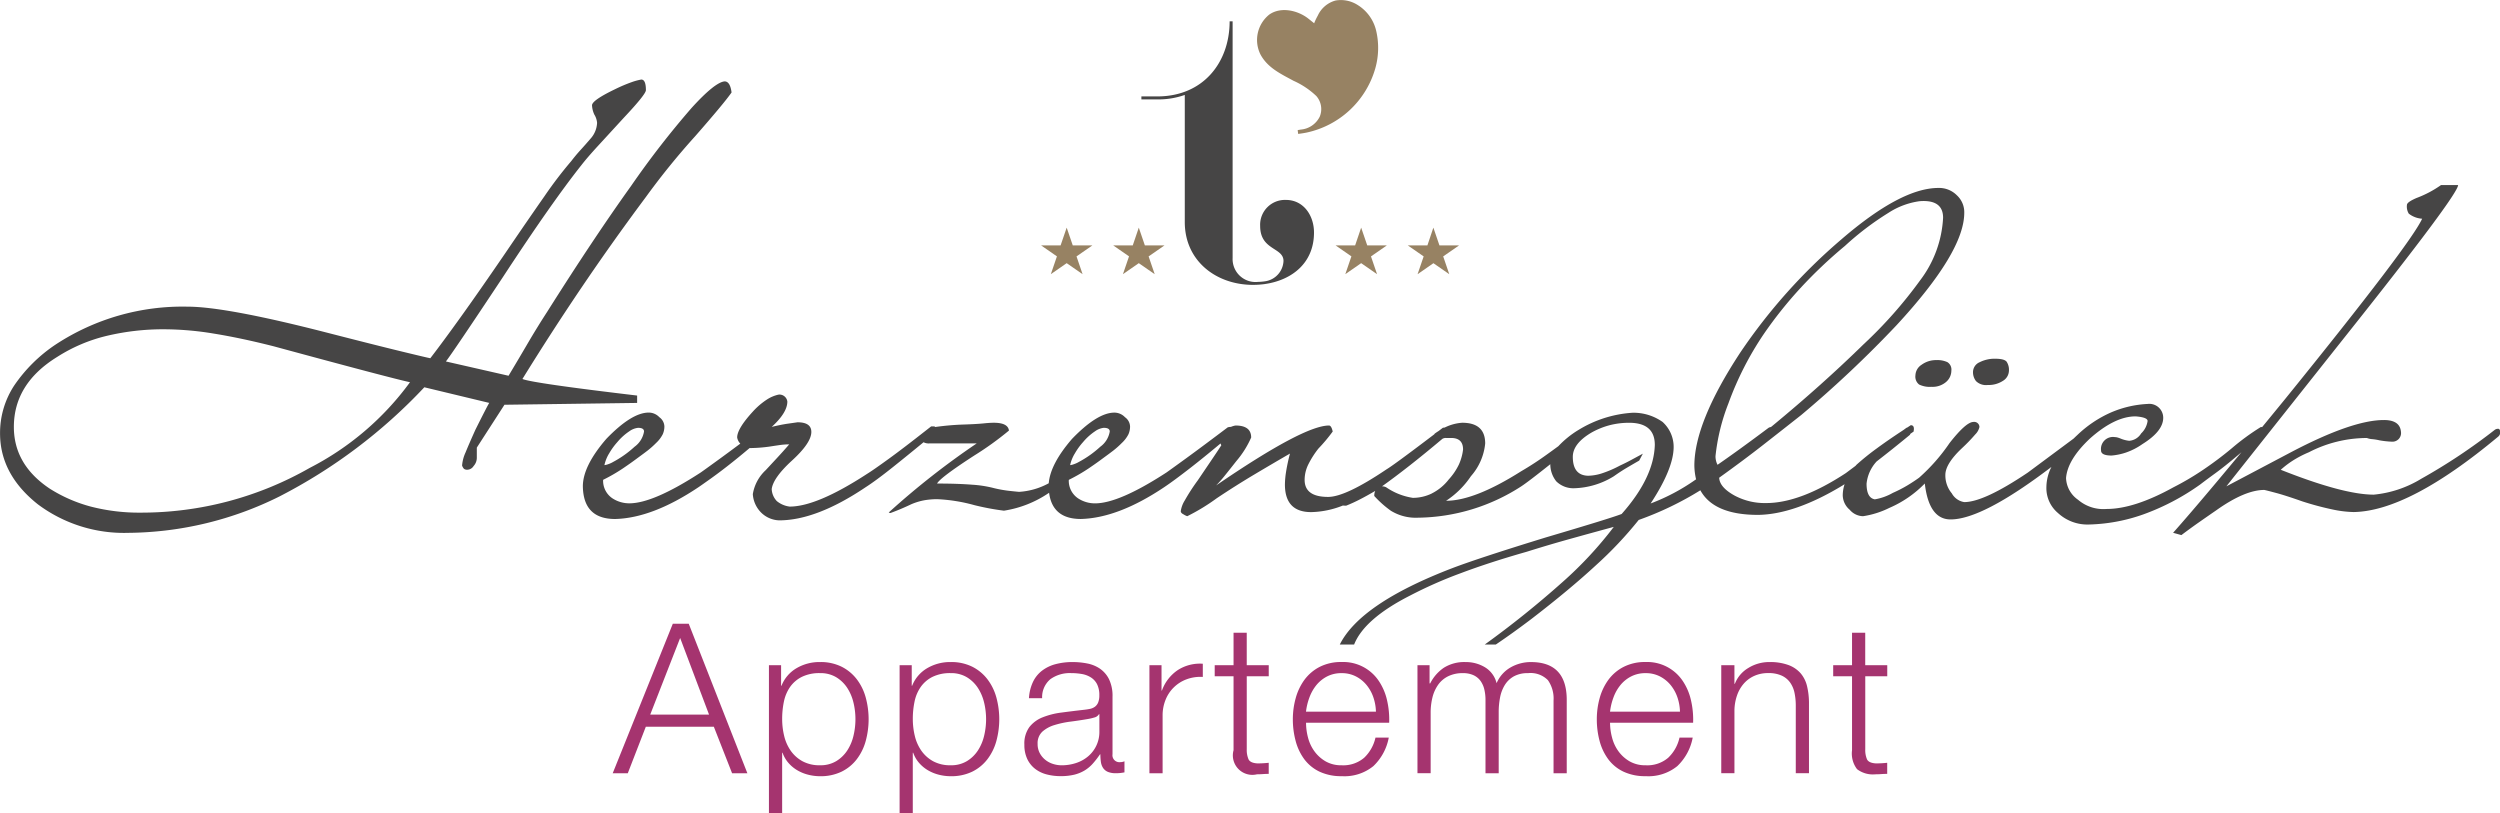 <svg xmlns="http://www.w3.org/2000/svg" width="287.901" height="93.628" viewBox="0 0 287.901 93.628">
  <g id="Gruppe_186" data-name="Gruppe 186" transform="translate(0 0)">
    <g id="Gruppe_181" data-name="Gruppe 181" transform="translate(0 9.162)">
      <path id="Pfad_137" data-name="Pfad 137" d="M194.7,557.721q-.8,1.167-4.191,5.04a84.34,84.34,0,0,0-5.676,7q-3.875,5.2-7.374,10.371t-6.843,10.584q1.113.476,13.209,1.909v.849l-15.278.211-3.183,4.934v1.167a1.417,1.417,0,0,1-.371.955.881.881,0,0,1-.689.424.609.609,0,0,1-.424-.107,1.109,1.109,0,0,1-.213-.371,4.434,4.434,0,0,1,.4-1.512q.4-.982,1.14-2.626,1.486-2.97,1.592-3.077l-7.48-1.8a61.3,61.3,0,0,1-16.685,12.573,39.68,39.68,0,0,1-17.374,4.19,16.552,16.552,0,0,1-10.451-3.288q-4.35-3.449-4.35-8.17a9.951,9.951,0,0,1,1.619-5.491,17.514,17.514,0,0,1,4.8-4.748,26.61,26.61,0,0,1,15.172-4.35q4.4,0,15.968,2.971,5.783,1.486,8.728,2.2t3.262.769q1.432-1.856,3.581-4.854t5.013-7.189q2.705-3.979,4.563-6.631a47.176,47.176,0,0,1,3.077-4.031q.529-.69,1.087-1.3t1.194-1.353a2.9,2.9,0,0,0,.69-1.75,2.144,2.144,0,0,0-.318-.956,2.874,2.874,0,0,1-.265-1.061q0-.581,2.652-1.856a18.033,18.033,0,0,1,1.936-.822,6.959,6.959,0,0,1,1.087-.292c.353,0,.531.407.531,1.22q0,.478-2.547,3.184-1.75,1.909-2.971,3.236T177.4,566.1q-1.645,2.068-3.9,5.278t-5.172,7.666q-2.918,4.4-4.536,6.79t-1.989,2.865l7.215,1.645q1.114-1.857,2.2-3.714t2.255-3.66q5.358-8.488,9.655-14.483a101.712,101.712,0,0,1,6.976-8.992q2.678-2.944,3.794-3.05Q194.538,556.448,194.7,557.721Zm-37.029,33.369q-2.016-.423-15.7-4.137-3.767-.956-6.87-1.459a35.594,35.594,0,0,0-5.65-.5,28.122,28.122,0,0,0-6.764.77,18.6,18.6,0,0,0-5.65,2.413q-4.987,3.078-4.987,8.064,0,4.35,4.138,7.109a17.032,17.032,0,0,0,4.748,2.069,22.271,22.271,0,0,0,5.756.69,39.1,39.1,0,0,0,19.416-5.146A32.872,32.872,0,0,0,157.669,591.089Z" transform="translate(-110.453 -556.235)" fill="#464545"/>
      <path id="Pfad_138" data-name="Pfad 138" d="M407.607,601.064a3.012,3.012,0,0,0,1.752-.478,1.4,1.4,0,0,0,.689-1.167,1.683,1.683,0,0,0-.265-1.034q-.267-.345-1.326-.345a3.824,3.824,0,0,0-1.778.4,1.241,1.241,0,0,0-.769,1.141,1.653,1.653,0,0,0,.345,1.034A1.632,1.632,0,0,0,407.607,601.064Z" transform="translate(-178.698 -565.891)" fill="#464545"/>
      <path id="Pfad_139" data-name="Pfad 139" d="M399.727,598.247a2.817,2.817,0,0,0-1.723.531,1.514,1.514,0,0,0-.717,1.22,1.156,1.156,0,0,0,.424,1.061,2.831,2.831,0,0,0,1.432.265,2.386,2.386,0,0,0,1.672-.557,1.715,1.715,0,0,0,.61-1.3,1.007,1.007,0,0,0-.451-.982A2.692,2.692,0,0,0,399.727,598.247Z" transform="translate(-176.706 -565.939)" fill="#464545"/>
      <path id="Pfad_140" data-name="Pfad 140" d="M418.3,600.1a.652.652,0,0,0-.371.106,66.365,66.365,0,0,1-8.488,5.65,12.774,12.774,0,0,1-5.464,1.83q-3.5,0-10.716-2.864a10.971,10.971,0,0,1,1.353-1.035,12.325,12.325,0,0,1,1.883-.981,14.588,14.588,0,0,1,6.685-1.644,2.048,2.048,0,0,0,.61.132,6.037,6.037,0,0,1,.822.133,10.726,10.726,0,0,0,1.432.159.992.992,0,0,0,1.061-1.114q-.107-1.38-1.963-1.379-3.659,0-10.716,3.713L387,606.728l13.634-17.188q13.051-16.393,13.05-17.507H411.72a12.361,12.361,0,0,1-2.812,1.486q-1.114.478-1.114.8a1.551,1.551,0,0,0,.212,1.007,2.788,2.788,0,0,0,1.538.584q-1.325,2.917-15.809,20.8c-.921,1.127-1.793,2.192-2.627,3.207a.4.4,0,0,0-.132-.024,27.07,27.07,0,0,0-3.341,2.441,40.311,40.311,0,0,1-3.554,2.652,31.972,31.972,0,0,1-3.183,1.856q-4.51,2.494-7.693,2.493a4.483,4.483,0,0,1-3.289-1.061,3.19,3.19,0,0,1-1.38-2.493q.159-2.121,2.759-4.563,2.864-2.546,5.252-2.546,1.378.107,1.38.531a2.42,2.42,0,0,1-.743,1.433,1.763,1.763,0,0,1-1.38.848,3.612,3.612,0,0,1-1.008-.265,2.631,2.631,0,0,0-.4-.132,1.19,1.19,0,0,0-.239-.028,1.384,1.384,0,0,0-1.591,1.539q0,.585,1.22.584a7.01,7.01,0,0,0,1.645-.344,7.588,7.588,0,0,0,1.909-.981q2.387-1.486,2.386-3.025a1.6,1.6,0,0,0-1.8-1.591,12.117,12.117,0,0,0-4.218.981,13.391,13.391,0,0,0-3.9,2.626c-.145.129-.271.257-.407.385l-5.269,3.912q-5.04,3.395-7.32,3.4a2,2,0,0,1-1.433-1.009,3.226,3.226,0,0,1-.742-2.121q0-1.273,1.909-3.077a19,19,0,0,0,1.538-1.593,1.731,1.731,0,0,0,.478-.848.6.6,0,0,0-.689-.584q-.85,0-2.759,2.441a21.341,21.341,0,0,1-3.5,3.979q-.585.425-1.327.874a14.993,14.993,0,0,1-1.7.876,6.272,6.272,0,0,1-2.069.743q-.955-.16-.955-1.8a4.418,4.418,0,0,1,1.166-2.569c1.153-.891,2.422-1.9,3.821-3.054a.793.793,0,0,0,.06-.126c.121-.078.242-.171.364-.245q.159-.742-.318-.743l-.4.264a.647.647,0,0,0-.126.054l-.3.222c-1.219.8-2.259,1.517-3.1,2.139a28.274,28.274,0,0,0-2.334,1.883c-.035.038-.065.077-.1.116l-1.121.838q-5.253,3.449-9.177,3.449a7.364,7.364,0,0,1-3.608-.849q-1.75-.955-1.8-2.069,2.812-2.016,5.119-3.82t4.324-3.395a130.1,130.1,0,0,0,10.981-10.345q7.8-8.436,7.8-12.945a2.644,2.644,0,0,0-.849-2.016,2.879,2.879,0,0,0-2.122-.849q-4.3,0-11.14,5.888a64.683,64.683,0,0,0-11.671,13.05q-5.3,8.064-5.3,13.051a7.186,7.186,0,0,0,.2,1.567l-.118.077a23.2,23.2,0,0,1-5.119,2.705q2.652-4.03,2.652-6.524a3.876,3.876,0,0,0-1.273-2.865,5.784,5.784,0,0,0-3.448-1.061,13.488,13.488,0,0,0-6.208,1.963,10.9,10.9,0,0,0-2.344,1.885c-.464.339-.909.663-1.316.953a35.169,35.169,0,0,1-2.971,1.937q-5.358,3.395-8.647,3.4A10.135,10.135,0,0,0,300,605.561a6.662,6.662,0,0,0,1.644-3.768q0-2.387-2.652-2.387a5.343,5.343,0,0,0-2.014.553,1.258,1.258,0,0,0-.214.03l-.484.368c-.158.1-.317.2-.471.322a.269.269,0,0,0-.016.048c-3.113,2.363-4.956,3.717-5.5,4.037q-4.723,3.184-6.737,3.183-2.706,0-2.706-1.963a4.037,4.037,0,0,1,.424-1.777,10.4,10.4,0,0,1,1.167-1.83,18.8,18.8,0,0,0,1.644-1.963c-.105-.459-.248-.69-.424-.69q-2.92,0-13,6.9a14.4,14.4,0,0,0,.982-1.114q.556-.688,1.352-1.7a10.9,10.9,0,0,0,1.7-2.705q0-1.38-1.8-1.38a2.124,2.124,0,0,0-.533.159,1.181,1.181,0,0,0-.369.053q-3.023,2.282-4.774,3.554t-2.282,1.645q-5.464,3.554-8.222,3.554a3.541,3.541,0,0,1-1.963-.584,2.43,2.43,0,0,1-1.06-2.114l.055-.038a19.758,19.758,0,0,0,2.2-1.27q.982-.662,1.83-1.3.584-.424,1.034-.769a10.044,10.044,0,0,0,.982-.875,3.6,3.6,0,0,0,.769-1.009,2.221,2.221,0,0,0,.186-.9,1.37,1.37,0,0,0-.584-1.061,1.684,1.684,0,0,0-1.22-.531q-1.962,0-4.881,3.025c-1.67,1.932-2.556,3.633-2.68,5.11a8.132,8.132,0,0,1-3.42.99q-.585-.052-1.273-.132a14.141,14.141,0,0,1-1.593-.292,13.3,13.3,0,0,0-2.545-.4q-1.646-.131-4.032-.133.37-.69,4.3-3.236a35.82,35.82,0,0,0,3.979-2.865q-.106-.9-1.75-.9c-.248,0-.566.018-.955.053q-.954.107-2.705.159a30.182,30.182,0,0,0-3.078.278.19.19,0,0,0-.158-.066h-.318c-.188.148-.355.278-.536.421l-.038.029c-1.743,1.37-3.182,2.469-4.28,3.264q-1.829,1.327-2.52,1.75-5.781,3.768-8.912,3.767a2.87,2.87,0,0,1-1.485-.637,2.135,2.135,0,0,1-.584-1.379q.159-1.273,2.281-3.236,2.279-2.069,2.282-3.342,0-1.114-1.593-1.114l-1.114.159c-.5.071-1.114.194-1.856.371q1.8-1.644,1.8-2.918a.916.916,0,0,0-1.008-.8,4.054,4.054,0,0,0-1.327.557,8.337,8.337,0,0,0-1.644,1.406q-1.8,1.965-1.8,2.971a1.328,1.328,0,0,0,.361.711c-.877.654-1.64,1.217-2.27,1.676q-1.751,1.273-2.282,1.645-5.464,3.554-8.222,3.554a3.542,3.542,0,0,1-1.963-.584,2.43,2.43,0,0,1-1.06-2.122,19.881,19.881,0,0,0,2.255-1.3q.982-.662,1.83-1.3c.39-.283.734-.539,1.034-.769a9.952,9.952,0,0,0,.981-.875,3.6,3.6,0,0,0,.769-1.009,2.208,2.208,0,0,0,.187-.9,1.37,1.37,0,0,0-.584-1.061,1.684,1.684,0,0,0-1.22-.531q-1.962,0-4.881,3.025-2.705,3.131-2.705,5.464.054,3.766,3.714,3.767,4.3-.107,9.6-3.661c.248-.165.535-.368.841-.587,1.533-1.067,3.212-2.368,5.047-3.922h.212a17.394,17.394,0,0,0,2.016-.159q.689-.106,1.247-.187a7.814,7.814,0,0,1,1.087-.079q-.691.8-1.353,1.513l-1.353,1.458a4.817,4.817,0,0,0-1.485,2.759,3.285,3.285,0,0,0,.955,2.122,3.1,3.1,0,0,0,2.069.9q4.3,0,9.973-3.82,1.166-.743,3.13-2.308c1.017-.81,2.2-1.77,3.536-2.868a1.24,1.24,0,0,0,.654.136h5.464a90.254,90.254,0,0,0-10.133,7.958l.159.053h.053q1.169-.426,2.387-1.007a7.037,7.037,0,0,1,1.619-.478,9.257,9.257,0,0,1,1.353-.106,19.113,19.113,0,0,1,4.3.689,29.4,29.4,0,0,0,3.4.637,12.609,12.609,0,0,0,5.2-2.064c.259,2.007,1.473,3.019,3.654,3.019q4.3-.107,9.6-3.661,1.114-.743,3.025-2.229,1.477-1.148,3.467-2.809a1.132,1.132,0,0,0,.087.211q-.265.424-.928,1.406t-1.776,2.625a22.871,22.871,0,0,0-1.513,2.335,3.146,3.146,0,0,0-.451,1.22c0,.141.105.266.318.371a2.045,2.045,0,0,0,.424.212,23.034,23.034,0,0,0,3.4-2.069q2.227-1.484,4.323-2.732t4.111-2.413a20.984,20.984,0,0,0-.451,2.1,10.042,10.042,0,0,0-.132,1.459q0,3.184,3.023,3.183a10.371,10.371,0,0,0,3.652-.758c.112.01.237.016.38.016q.8-.319,1.618-.743t1.724-.955a1.323,1.323,0,0,0-.106.583,11.886,11.886,0,0,0,1.91,1.7,5.472,5.472,0,0,0,3.13.8,22.319,22.319,0,0,0,11.883-3.608c.548-.358,1.672-1.216,3.347-2.551a3.182,3.182,0,0,0,.684,1.967,2.8,2.8,0,0,0,2.07.8,9.139,9.139,0,0,0,4.562-1.379q.743-.531,1.46-.956t1.459-.848l.425-.8-1.326.716c-.424.231-.867.451-1.327.664a12.7,12.7,0,0,1-2.1.9,5.461,5.461,0,0,1-1.564.264q-1.751-.052-1.751-2.175,0-1.539,2.176-2.811a8.885,8.885,0,0,1,2.122-.849,8.975,8.975,0,0,1,2.176-.265q2.969,0,2.97,2.546-.107,3.768-3.82,7.958-.689.264-2.838.928t-5.915,1.777q-7.587,2.335-10.664,3.5-10.671,4.079-13.042,8.832h1.65q1.166-2.958,6.457-5.649a49.821,49.821,0,0,1,5.757-2.546q3.37-1.272,7.665-2.493,2.547-.8,5.014-1.486t5.012-1.379a43.877,43.877,0,0,1-5.915,6.366,110.431,110.431,0,0,1-8.95,7.187h1.273q1.969-1.329,4.1-2.944,4.35-3.342,7.426-6.18a44.484,44.484,0,0,0,4.934-5.226,36.833,36.833,0,0,0,7.1-3.415q1.55,2.829,6.637,2.832,4.245-.053,9.762-3.4c.068-.043.142-.092.212-.136a4.214,4.214,0,0,0-.212,1.3,2.229,2.229,0,0,0,.8,1.644,2.07,2.07,0,0,0,1.539.743,10.211,10.211,0,0,0,3.024-.955,12.674,12.674,0,0,0,4.085-2.812q.478,4.138,2.971,4.138,3.671,0,11.613-6.045a5.215,5.215,0,0,0-.579,2.279,3.742,3.742,0,0,0,1.327,3.024,4.988,4.988,0,0,0,3.607,1.327,20.067,20.067,0,0,0,6.234-1.167,26.99,26.99,0,0,0,6.552-3.448q.689-.529,1.75-1.3t2.494-1.989c.175-.145.333-.278.495-.414-1.054,1.273-2.027,2.441-2.909,3.49q-3.209,3.819-4.96,5.782l.955.266q1.061-.8,2.042-1.486t1.989-1.38q3.291-2.334,5.518-2.334.264.053,1.353.344t3.05.982a34.085,34.085,0,0,0,3.475.928,12.823,12.823,0,0,0,2.414.292q6.365-.106,16.658-8.7a.624.624,0,0,0,.212-.531C418.511,600.221,418.439,600.1,418.3,600.1Zm-163.924,2.865a7.549,7.549,0,0,1,.954-1.327,6.567,6.567,0,0,1,1.38-1.247,2.119,2.119,0,0,1,1.007-.4q.691,0,.691.425a2.711,2.711,0,0,1-1.088,1.751,11.893,11.893,0,0,1-2.466,1.75,2.962,2.962,0,0,1-.584.265,1.732,1.732,0,0,1-.424.105A4.32,4.32,0,0,1,254.375,602.961Zm-53.633,0a7.587,7.587,0,0,1,.955-1.327,6.566,6.566,0,0,1,1.38-1.247,2.119,2.119,0,0,1,1.007-.4q.691,0,.691.425a2.71,2.71,0,0,1-1.089,1.751,11.853,11.853,0,0,1-2.466,1.75,2.935,2.935,0,0,1-.583.265,1.732,1.732,0,0,1-.424.105A4.336,4.336,0,0,1,200.742,602.961Zm94.746,4.59a5.016,5.016,0,0,1-2.175.5,7.365,7.365,0,0,1-3.078-1.22,1.043,1.043,0,0,0-.477-.106q1.486-1.061,3.209-2.413t3.74-3.051a.757.757,0,0,1,.425-.106h.584q1.378,0,1.379,1.327a5.869,5.869,0,0,1-.477,1.723,7.04,7.04,0,0,1-1.168,1.724A5.721,5.721,0,0,1,295.488,607.551Zm32.68-4.324a23.14,23.14,0,0,1,1.484-6.048,36.315,36.315,0,0,1,4.086-8.011,47.683,47.683,0,0,1,4.164-5.226,53.272,53.272,0,0,1,5.172-4.907,33.189,33.189,0,0,1,4.988-3.793,8.768,8.768,0,0,1,3.607-1.354q2.706-.211,2.706,1.91a13,13,0,0,1-2.652,7.215,50.73,50.73,0,0,1-6.526,7.374q-4.773,4.668-10.5,9.39l-.149.119a.652.652,0,0,0-.275.092q-3.3,2.476-5.873,4.257A2.13,2.13,0,0,1,328.168,603.227Z" transform="translate(-130.609 -559.884)" fill="#464545"/>
    </g>
    <g id="Gruppe_183" data-name="Gruppe 183" transform="translate(70.562 71.829)">
      <g id="Gruppe_182" data-name="Gruppe 182">
        <path id="Pfad_141" data-name="Pfad 141" d="M210.961,637.725l6.752,17.218h-1.76l-2.1-5.353h-7.836l-2.075,5.353h-1.736l6.921-17.218Zm2.339,10.466-3.328-8.826-3.447,8.826Z" transform="translate(-202.208 -637.725)" fill="#a5346f"/>
        <path id="Pfad_142" data-name="Pfad 142" d="M227,643.826v2.363h.048a4.069,4.069,0,0,1,1.724-2.014,5.2,5.2,0,0,1,2.713-.711,5.415,5.415,0,0,1,2.47.53,5.068,5.068,0,0,1,1.749,1.435,6.113,6.113,0,0,1,1.037,2.1,9.554,9.554,0,0,1,0,5.04,6.1,6.1,0,0,1-1.037,2.1,4.95,4.95,0,0,1-1.749,1.423,5.517,5.517,0,0,1-2.47.519,5.593,5.593,0,0,1-1.35-.169,4.779,4.779,0,0,1-1.254-.507,4.121,4.121,0,0,1-1.024-.844,3.574,3.574,0,0,1-.688-1.182h-.048v6.945H225.6V643.826Zm8.332,4.3a5.33,5.33,0,0,0-.724-1.7,4.006,4.006,0,0,0-1.266-1.217,3.511,3.511,0,0,0-1.856-.47,4.551,4.551,0,0,0-2.1.434,3.655,3.655,0,0,0-1.35,1.157,4.564,4.564,0,0,0-.712,1.688,9.757,9.757,0,0,0-.2,2.026,8.2,8.2,0,0,0,.228,1.917,5.007,5.007,0,0,0,.747,1.7,4.02,4.02,0,0,0,1.35,1.218,4.086,4.086,0,0,0,2.039.471,3.5,3.5,0,0,0,1.856-.471,4,4,0,0,0,1.266-1.218,5.3,5.3,0,0,0,.724-1.7,8.161,8.161,0,0,0,0-3.834Z" transform="translate(-207.611 -639.051)" fill="#a5346f"/>
        <path id="Pfad_143" data-name="Pfad 143" d="M246.565,643.826v2.363h.048a4.067,4.067,0,0,1,1.725-2.014,5.2,5.2,0,0,1,2.712-.711,5.418,5.418,0,0,1,2.471.53,5.066,5.066,0,0,1,1.748,1.435,6.1,6.1,0,0,1,1.038,2.1,9.574,9.574,0,0,1,0,5.04,6.087,6.087,0,0,1-1.038,2.1,4.948,4.948,0,0,1-1.748,1.423,5.52,5.52,0,0,1-2.471.519,5.594,5.594,0,0,1-1.35-.169,4.779,4.779,0,0,1-1.254-.507,4.134,4.134,0,0,1-1.024-.844,3.571,3.571,0,0,1-.688-1.182h-.048v6.945h-1.518V643.826Zm8.332,4.3a5.332,5.332,0,0,0-.724-1.7,4,4,0,0,0-1.266-1.217,3.511,3.511,0,0,0-1.856-.47,4.553,4.553,0,0,0-2.1.434,3.647,3.647,0,0,0-1.35,1.157,4.539,4.539,0,0,0-.712,1.688,9.706,9.706,0,0,0-.2,2.026,8.238,8.238,0,0,0,.228,1.917,4.994,4.994,0,0,0,.748,1.7,4.02,4.02,0,0,0,1.35,1.218,4.081,4.081,0,0,0,2.038.471,3.5,3.5,0,0,0,1.856-.471,3.989,3.989,0,0,0,1.266-1.218,5.306,5.306,0,0,0,.724-1.7,8.162,8.162,0,0,0,0-3.834Z" transform="translate(-212.131 -639.051)" fill="#a5346f"/>
        <path id="Pfad_144" data-name="Pfad 144" d="M264.842,645.754a3.562,3.562,0,0,1,1.048-1.3,4.429,4.429,0,0,1,1.556-.748,7.556,7.556,0,0,1,1.976-.241,8.706,8.706,0,0,1,1.64.157,3.96,3.96,0,0,1,1.47.59,3.241,3.241,0,0,1,1.062,1.218,4.41,4.41,0,0,1,.408,2.038v6.607a.8.8,0,0,0,.892.916,1.176,1.176,0,0,0,.484-.1v1.278c-.177.032-.335.056-.47.072a4.791,4.791,0,0,1-.52.024,2.284,2.284,0,0,1-.928-.157,1.248,1.248,0,0,1-.542-.446,1.676,1.676,0,0,1-.254-.688,6.015,6.015,0,0,1-.06-.88h-.048a10.09,10.09,0,0,1-.832,1.073,4.131,4.131,0,0,1-.94.784,4.379,4.379,0,0,1-1.18.482,6.534,6.534,0,0,1-1.58.169,6.252,6.252,0,0,1-1.628-.205,3.659,3.659,0,0,1-1.327-.651,3.127,3.127,0,0,1-.892-1.133,3.789,3.789,0,0,1-.326-1.629,3.216,3.216,0,0,1,.58-2.037,3.64,3.64,0,0,1,1.53-1.121,8.792,8.792,0,0,1,2.146-.543q1.194-.157,2.425-.3c.321-.032.6-.071.844-.121a1.462,1.462,0,0,0,.6-.253,1.166,1.166,0,0,0,.375-.495,2.159,2.159,0,0,0,.132-.82,2.762,2.762,0,0,0-.254-1.265,2,2,0,0,0-.7-.784,2.828,2.828,0,0,0-1.036-.4,7.116,7.116,0,0,0-1.267-.108,3.839,3.839,0,0,0-2.364.687,2.689,2.689,0,0,0-.964,2.206h-1.519A5.046,5.046,0,0,1,264.842,645.754Zm7.6,3.714a.864.864,0,0,1-.554.386,5.631,5.631,0,0,1-.724.169q-.964.168-1.989.3a10.984,10.984,0,0,0-1.87.4,3.68,3.68,0,0,0-1.386.759,1.811,1.811,0,0,0-.542,1.411,2.213,2.213,0,0,0,.228,1.024,2.488,2.488,0,0,0,.615.772,2.666,2.666,0,0,0,.892.495,3.272,3.272,0,0,0,1.037.169,5.24,5.24,0,0,0,1.664-.265,4.106,4.106,0,0,0,1.387-.772,3.672,3.672,0,0,0,1.29-2.869v-1.978Z" transform="translate(-216.446 -639.051)" fill="#a5346f"/>
        <path id="Pfad_145" data-name="Pfad 145" d="M283.971,643.882V646.8h.048a4.782,4.782,0,0,1,1.8-2.339,4.708,4.708,0,0,1,2.906-.747v1.519a4.568,4.568,0,0,0-1.88.278,4.152,4.152,0,0,0-2.412,2.363,4.79,4.79,0,0,0-.338,1.82v6.631h-1.518V643.882Z" transform="translate(-220.771 -639.107)" fill="#a5346f"/>
        <path id="Pfad_146" data-name="Pfad 146" d="M298.577,642.812v1.278h-2.532v8.392a2.733,2.733,0,0,0,.205,1.17q.205.422,1.024.47a11.931,11.931,0,0,0,1.3-.071v1.277c-.225,0-.451.008-.674.024s-.451.025-.676.025a2.244,2.244,0,0,1-2.7-2.773V644.09h-2.17v-1.278h2.17v-3.738h1.519v3.738Z" transform="translate(-223.03 -638.037)" fill="#a5346f"/>
        <path id="Pfad_147" data-name="Pfad 147" d="M305.8,652.156a4.66,4.66,0,0,0,.736,1.58,4.183,4.183,0,0,0,1.278,1.157,3.572,3.572,0,0,0,1.856.458,3.7,3.7,0,0,0,2.6-.868,4.576,4.576,0,0,0,1.3-2.315H315.1a6.062,6.062,0,0,1-1.773,3.28,5.282,5.282,0,0,1-3.653,1.158,5.8,5.8,0,0,1-2.545-.519,4.7,4.7,0,0,1-1.748-1.423,6.161,6.161,0,0,1-1-2.1,9.513,9.513,0,0,1-.326-2.52,9.018,9.018,0,0,1,.326-2.412,6.459,6.459,0,0,1,1-2.11,5.048,5.048,0,0,1,1.748-1.494,5.383,5.383,0,0,1,2.545-.567,4.921,4.921,0,0,1,4.28,2.182,6.555,6.555,0,0,1,.953,2.242,9.826,9.826,0,0,1,.24,2.568h-9.572A6.716,6.716,0,0,0,305.8,652.156Zm7.523-4.642a4.539,4.539,0,0,0-.784-1.41,3.859,3.859,0,0,0-1.228-.988,3.53,3.53,0,0,0-1.64-.374,3.573,3.573,0,0,0-1.664.374,3.893,3.893,0,0,0-1.23.988,4.977,4.977,0,0,0-.808,1.423,6.935,6.935,0,0,0-.4,1.652h8.054A5.529,5.529,0,0,0,313.323,647.514Z" transform="translate(-225.732 -639.051)" fill="#a5346f"/>
        <path id="Pfad_148" data-name="Pfad 148" d="M324.108,643.826v2.1h.072a4.767,4.767,0,0,1,1.578-1.809,4.421,4.421,0,0,1,2.5-.651,4.235,4.235,0,0,1,2.231.6,2.955,2.955,0,0,1,1.338,1.833,3.809,3.809,0,0,1,1.64-1.833,4.689,4.689,0,0,1,2.315-.6q4.123,0,4.123,4.364v8.44h-1.519V647.9a3.677,3.677,0,0,0-.65-2.351,2.8,2.8,0,0,0-2.292-.807,3.254,3.254,0,0,0-1.639.374,2.882,2.882,0,0,0-1.037,1,4.273,4.273,0,0,0-.542,1.435,8.7,8.7,0,0,0-.156,1.676v7.041h-1.52v-8.44a5.227,5.227,0,0,0-.132-1.194,2.769,2.769,0,0,0-.434-.988,2.06,2.06,0,0,0-.808-.664,2.847,2.847,0,0,0-1.23-.241,3.754,3.754,0,0,0-1.675.349,3.086,3.086,0,0,0-1.157.965,4.3,4.3,0,0,0-.664,1.447,7.242,7.242,0,0,0-.216,1.821v6.944h-1.519V643.826Z" transform="translate(-230.041 -639.051)" fill="#a5346f"/>
        <path id="Pfad_149" data-name="Pfad 149" d="M351.331,652.156a4.641,4.641,0,0,0,.734,1.58,4.209,4.209,0,0,0,1.278,1.157,3.58,3.58,0,0,0,1.856.458,3.69,3.69,0,0,0,2.6-.868,4.555,4.555,0,0,0,1.3-2.315h1.52a6.082,6.082,0,0,1-1.773,3.28,5.286,5.286,0,0,1-3.654,1.158,5.79,5.79,0,0,1-2.542-.519,4.676,4.676,0,0,1-1.749-1.423,6.2,6.2,0,0,1-1-2.1,9.578,9.578,0,0,1-.324-2.52,9.079,9.079,0,0,1,.324-2.412,6.506,6.506,0,0,1,1-2.11,5.016,5.016,0,0,1,1.749-1.494,5.371,5.371,0,0,1,2.542-.567,4.923,4.923,0,0,1,4.281,2.182,6.535,6.535,0,0,1,.952,2.242,9.826,9.826,0,0,1,.242,2.568H351.1A6.717,6.717,0,0,0,351.331,652.156Zm7.523-4.642a4.587,4.587,0,0,0-.784-1.41,3.894,3.894,0,0,0-1.23-.988,3.521,3.521,0,0,0-1.64-.374,3.571,3.571,0,0,0-1.663.374,3.865,3.865,0,0,0-1.23.988,4.9,4.9,0,0,0-.808,1.423,6.972,6.972,0,0,0-.4,1.652h8.054A5.527,5.527,0,0,0,358.854,647.514Z" transform="translate(-236.249 -639.051)" fill="#a5346f"/>
        <path id="Pfad_150" data-name="Pfad 150" d="M369.726,643.826v2.146h.05a3.644,3.644,0,0,1,1.542-1.82,4.541,4.541,0,0,1,2.436-.687,6.119,6.119,0,0,1,2.181.338,3.46,3.46,0,0,1,1.412.952,3.553,3.553,0,0,1,.747,1.507,8.449,8.449,0,0,1,.218,2v8.005h-1.52V648.5a7.209,7.209,0,0,0-.145-1.483,3.146,3.146,0,0,0-.506-1.193,2.455,2.455,0,0,0-.977-.8,3.59,3.59,0,0,0-1.532-.289,3.85,3.85,0,0,0-1.626.325,3.52,3.52,0,0,0-1.206.892,4.106,4.106,0,0,0-.772,1.351,5.515,5.515,0,0,0-.3,1.7v7.258h-1.518V643.826Z" transform="translate(-240.551 -639.051)" fill="#a5346f"/>
        <path id="Pfad_151" data-name="Pfad 151" d="M391.2,642.812v1.278h-2.532v8.392a2.737,2.737,0,0,0,.2,1.17q.205.422,1.026.47a11.93,11.93,0,0,0,1.3-.071v1.277c-.225,0-.451.008-.676.024s-.451.025-.674.025a3,3,0,0,1-2.122-.591,2.973,2.973,0,0,1-.578-2.182V644.09h-2.17v-1.278h2.17v-3.738h1.519v3.738Z" transform="translate(-244.425 -638.037)" fill="#a5346f"/>
      </g>
    </g>
    <g id="Gruppe_185" data-name="Gruppe 185" transform="translate(119.884 0)">
      <path id="Pfad_152" data-name="Pfad 152" d="M313.4,578.41l.7,2.048h2.254l-1.824,1.264.7,2.048L313.4,582.5l-1.824,1.266.7-2.048-1.824-1.264h2.254Z" transform="translate(-276.532 -552.195)" fill="#978263"/>
      <path id="Pfad_153" data-name="Pfad 153" d="M324.212,578.41l.7,2.048h2.255l-1.824,1.264.7,2.048-1.824-1.266-1.824,1.266.7-2.048-1.824-1.264h2.254Z" transform="translate(-279.029 -552.195)" fill="#978263"/>
      <path id="Pfad_154" data-name="Pfad 154" d="M269.3,578.41l.7,2.048h2.255l-1.824,1.264.7,2.048L269.3,582.5l-1.824,1.266.7-2.048-1.824-1.264H268.6Z" transform="translate(-266.344 -552.195)" fill="#978263"/>
      <path id="Pfad_155" data-name="Pfad 155" d="M280.1,578.41l.7,2.048h2.255l-1.824,1.264.7,2.048L280.1,582.5l-1.824,1.266.7-2.048-1.824-1.264h2.254Z" transform="translate(-268.84 -552.195)" fill="#978263"/>
      <g id="Gruppe_184" data-name="Gruppe 184" transform="translate(11.559)">
        <path id="Pfad_156" data-name="Pfad 156" d="M295.639,577.766a10.155,10.155,0,0,1-1.412.1c-4.2,0-7.855-2.722-7.855-7.235V555.992a9.076,9.076,0,0,1-3.136.516h-1.861v-.344H283.2c5.339,0,8.337-3.962,8.337-8.647h.344v27.252a2.642,2.642,0,0,0,2.895,2.756,6.658,6.658,0,0,0,.827-.069,2.469,2.469,0,0,0,2.137-2.343c0-1.583-2.688-1.205-2.688-4.03a2.862,2.862,0,0,1,2.963-3c2.032,0,3.238,1.791,3.238,3.755,0,3.548-2.584,5.478-5.616,5.926" transform="translate(-281.375 -545.06)" fill="#464545"/>
        <path id="Pfad_157" data-name="Pfad 157" d="M312.389,547.767a4.749,4.749,0,0,0-2.135-2.887,3.59,3.59,0,0,0-2.509-.5,3.156,3.156,0,0,0-2.057,1.746,6.781,6.781,0,0,0-.417.876c-.245-.2-.4-.319-.557-.448-.027-.022-.056-.043-.083-.065-1.184-.954-3.171-1.447-4.53-.487a3.741,3.741,0,0,0-1.02,4.576c.819,1.541,2.317,2.236,3.82,3.05a9.289,9.289,0,0,1,2.614,1.746,2.278,2.278,0,0,1,.4,2.382,2.687,2.687,0,0,1-2.192,1.489c-.112.022-.228.04-.348.057l.053.439.081-.008c.3-.038.591-.086.87-.139a10.513,10.513,0,0,0,7.94-7.421,8.666,8.666,0,0,0,.071-4.406" transform="translate(-285.376 -544.322)" fill="#978263"/>
      </g>
    </g>
  </g>
</svg>
